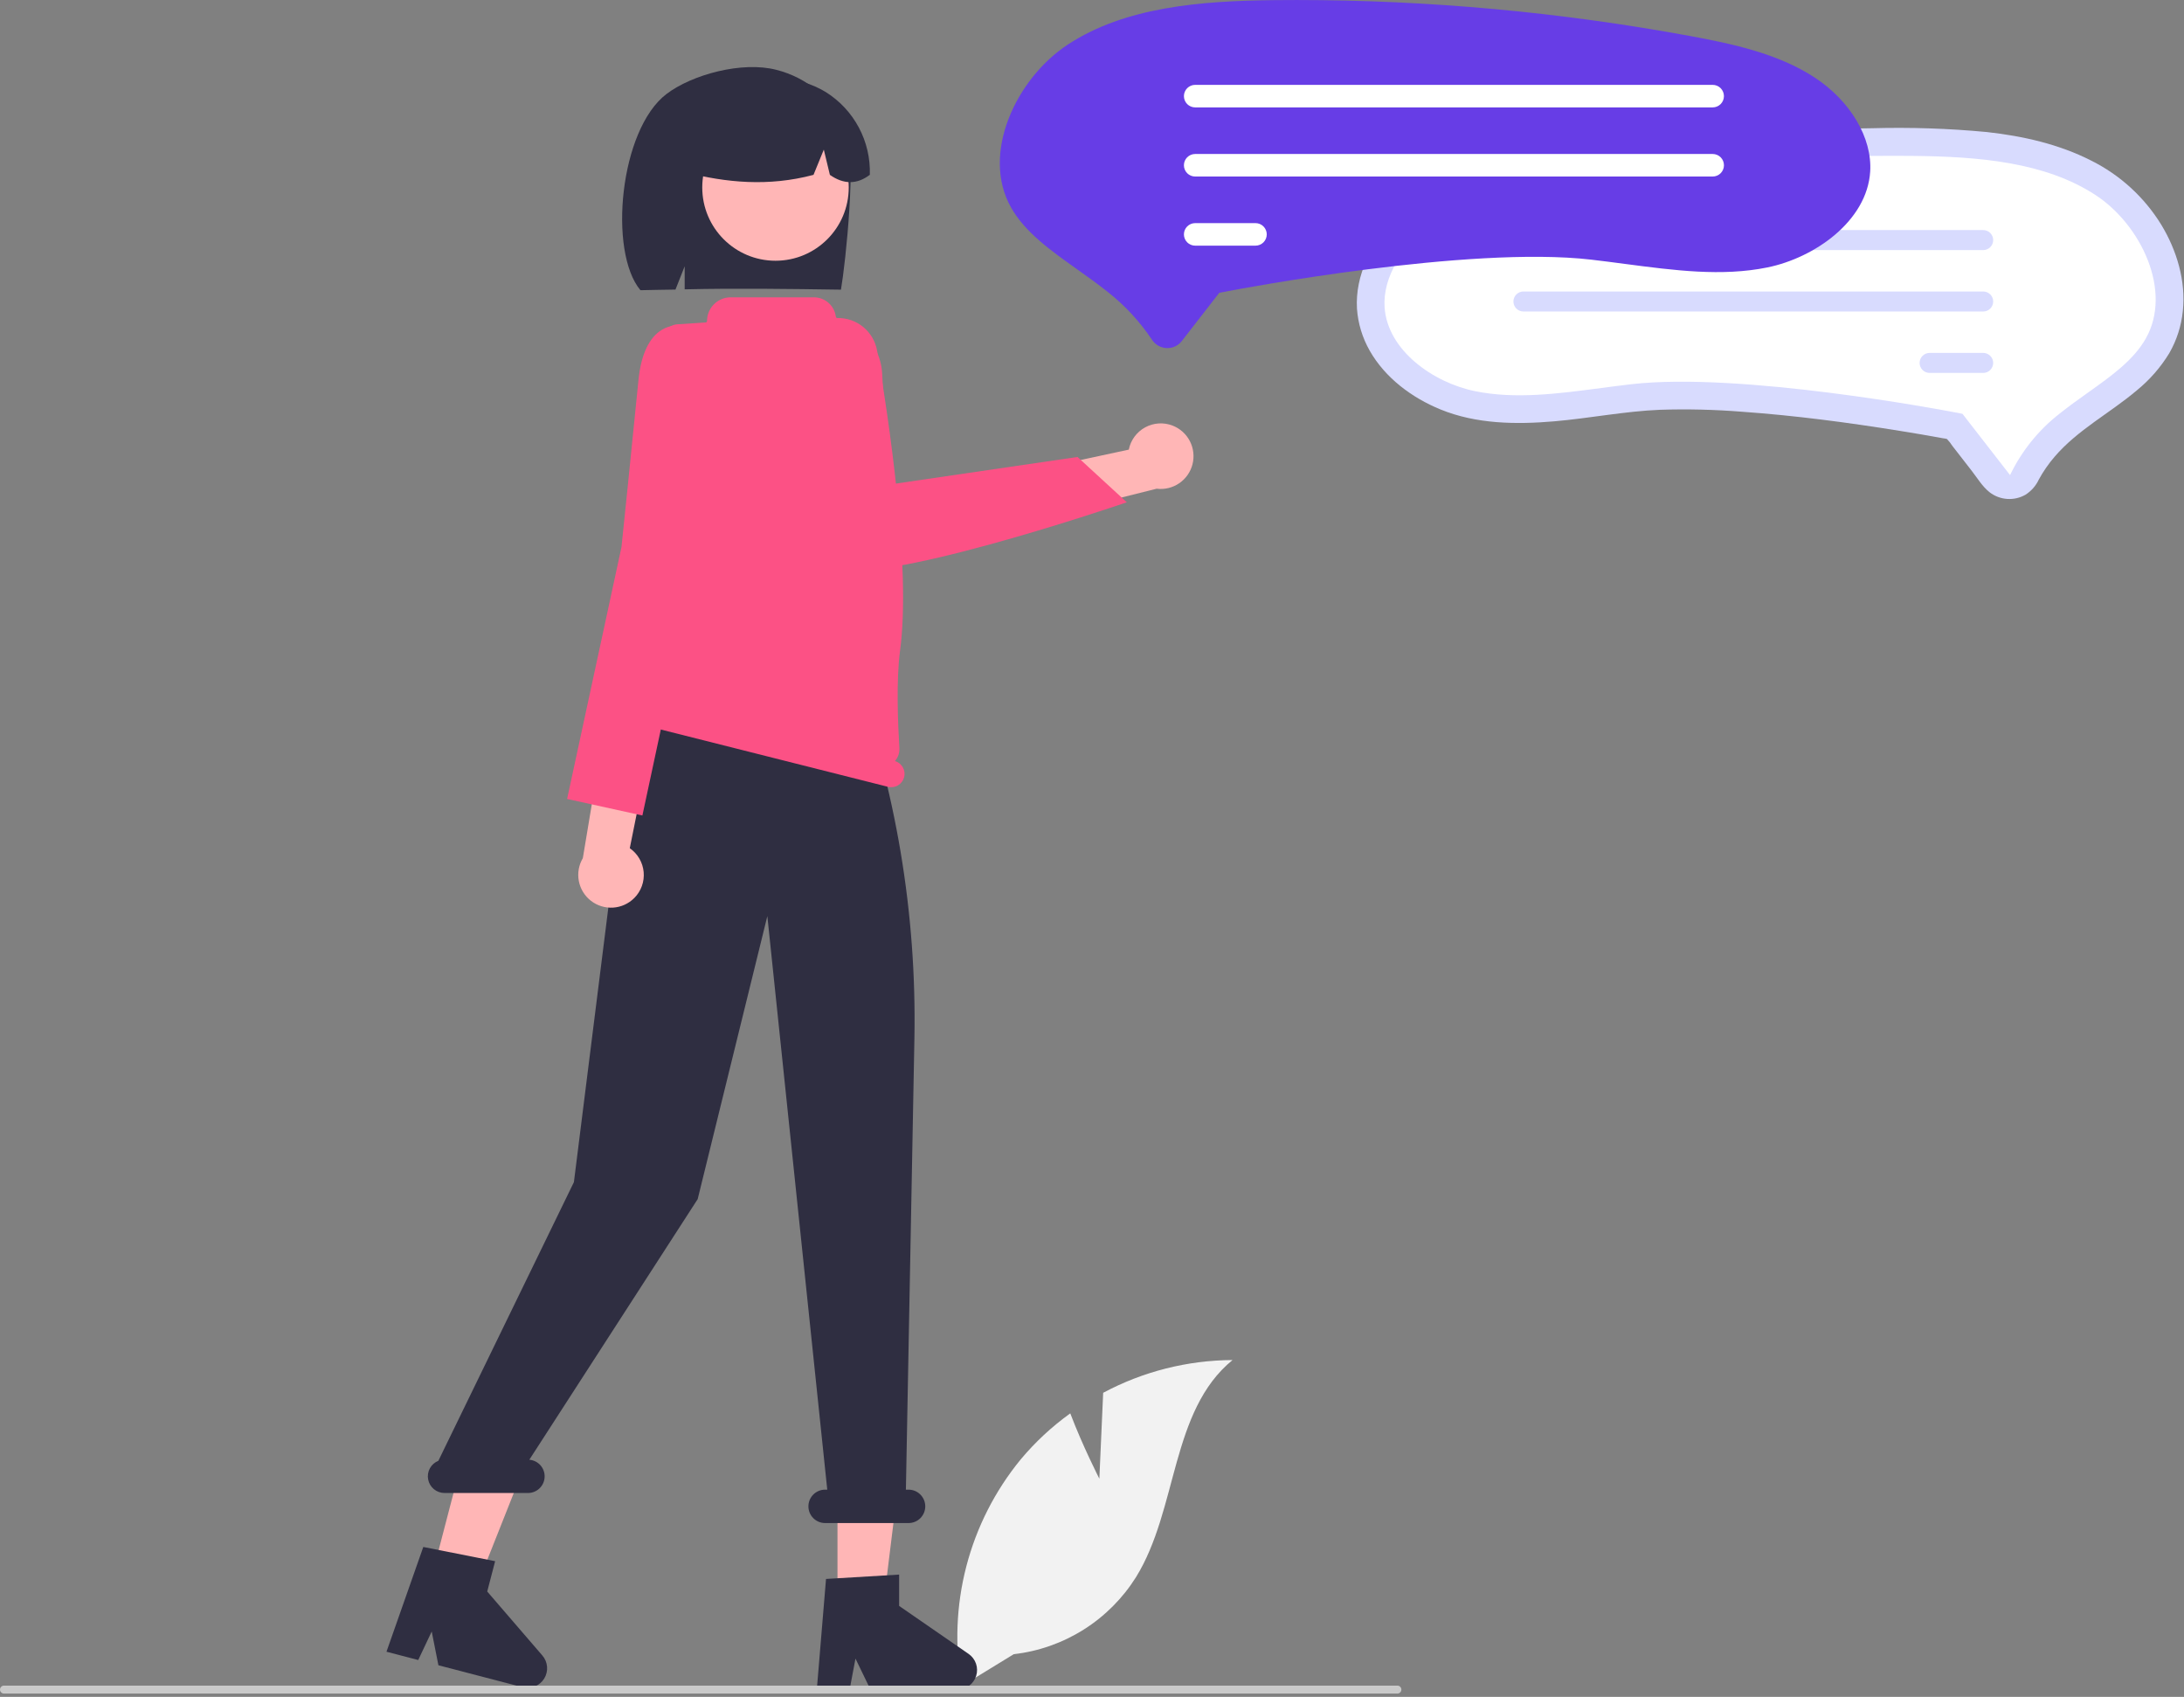 <svg width="533" height="414" viewBox="0 0 533 414" fill="none" xmlns="http://www.w3.org/2000/svg">
<rect x="0" y="0" width="533" height="414" fill="#808080" stroke="none"/>
<g clip-path="url(#clip0_179_1053)">
<path d="M268.295 360.769L269.227 339.814C278.942 334.621 289.778 331.878 300.794 331.823C285.633 344.223 287.527 368.113 277.249 384.781C274.003 389.955 269.635 394.333 264.467 397.589C259.3 400.846 253.465 402.898 247.397 403.593L234.709 411.361C232.968 401.655 233.352 391.688 235.834 382.145C238.316 372.602 242.838 363.711 249.087 356.084C252.635 351.84 256.704 348.059 261.197 344.832C264.235 352.845 268.295 360.769 268.295 360.769Z" fill="#F2F2F2"/>
<path d="M206.488 31.503C204.95 27.95 202.617 24.798 199.667 22.291C196.718 19.783 193.232 17.987 189.478 17.041C181.143 14.873 168.939 18.175 162.678 22.917C151.217 31.59 148.42 61.387 156.294 70.803C157.86 70.74 163.265 70.694 164.85 70.648L167.092 64.973V70.592C179.465 70.302 192.346 70.483 205.235 70.671C206.387 64.005 209.135 37.916 206.488 31.503Z" fill="#2F2E41"/>
<path d="M204.388 390.799H215.674L221.042 347.269H204.386L204.388 390.799Z" fill="#FFB6B6"/>
<path d="M105.596 383.781L116.516 386.627L132.69 345.859L116.572 341.659L105.596 383.781Z" fill="#FFB6B6"/>
<path d="M167.788 123.446L165.231 130.094L165.743 136.742L215.788 154.072L213.305 124.972L207.679 118.323L167.788 123.446Z" fill="#FFB6B6"/>
<path d="M189.258 63.616C199.13 63.616 207.132 55.614 207.132 45.742C207.132 35.87 199.13 27.868 189.258 27.868C179.386 27.868 171.384 35.87 171.384 45.742C171.384 55.614 179.386 63.616 189.258 63.616Z" fill="#FFB6B6"/>
<path d="M201.538 22.467C198.104 20.373 194.17 19.241 190.148 19.188C186.126 19.135 182.164 20.163 178.675 22.166C175.187 24.168 172.3 27.071 170.318 30.571C168.335 34.07 167.329 38.038 167.405 42.06C177.148 44.55 187.531 45.592 198.534 42.66L201.049 36.504L202.532 42.664C205.898 45.032 209.147 45.028 212.279 42.651C212.412 38.641 211.49 34.666 209.605 31.124C207.72 27.581 204.938 24.596 201.538 22.466V22.467Z" fill="#2F2E41"/>
<path d="M201.59 385.232L219.43 384.167V391.81L236.391 403.524C237.228 404.103 237.857 404.934 238.189 405.896C238.52 406.858 238.535 407.9 238.232 408.871C237.93 409.842 237.324 410.691 236.505 411.295C235.686 411.898 234.695 412.223 233.678 412.224H212.439L208.778 404.664L207.349 412.224H199.341L201.59 385.232Z" fill="#2F2E41"/>
<path d="M103.303 377.43L120.835 380.899L118.907 388.299L132.365 403.912C133.03 404.683 133.431 405.646 133.509 406.661C133.588 407.676 133.34 408.69 132.801 409.554C132.263 410.418 131.463 411.087 130.517 411.464C129.571 411.841 128.53 411.906 127.545 411.649L106.993 406.292L105.358 398.053L102.068 405.008L94.319 402.988L103.303 377.43Z" fill="#2F2E41"/>
<path d="M106.981 356.407L140.061 288.418L150.445 205.667C143.285 192.367 156.582 165.313 156.582 165.313V153.953L208.091 163.67C218.626 192.405 223.735 222.846 223.158 253.446L221.082 363.446H221.733C222.813 363.446 223.85 363.875 224.614 364.639C225.378 365.403 225.807 366.439 225.807 367.52C225.807 368.6 225.378 369.637 224.614 370.401C223.85 371.165 222.813 371.594 221.733 371.594H201.365C200.284 371.594 199.248 371.165 198.484 370.401C197.72 369.637 197.291 368.6 197.291 367.52C197.291 366.439 197.72 365.403 198.484 364.639C199.248 363.875 200.284 363.446 201.365 363.446H201.89L187.268 223.507L170.268 292.563L129.18 356.146C130.226 356.23 131.2 356.715 131.896 357.501C132.593 358.286 132.958 359.311 132.916 360.36C132.874 361.409 132.427 362.401 131.67 363.128C130.913 363.855 129.904 364.261 128.854 364.261H108.483C107.536 364.261 106.619 363.93 105.89 363.327C105.16 362.723 104.664 361.884 104.487 360.954C104.309 360.025 104.461 359.062 104.917 358.232C105.372 357.402 106.103 356.757 106.983 356.408L106.981 356.407Z" fill="#2F2E41"/>
<path d="M151.925 172.277C152.094 171.612 152.469 171.018 152.997 170.58C153.525 170.141 154.178 169.881 154.862 169.837C155.541 162.075 160.027 112.292 160.198 110.832L160.205 110.77L161.505 83.021C161.552 82.013 161.969 81.059 162.676 80.339C163.382 79.62 164.33 79.186 165.336 79.121L172.197 78.673C172.291 78.67 172.38 78.63 172.446 78.562C172.511 78.495 172.548 78.404 172.548 78.31C172.548 76.779 173.156 75.312 174.238 74.23C175.32 73.148 176.788 72.54 178.318 72.54H198.631C199.947 72.54 201.217 73.021 202.204 73.891C203.19 74.762 203.824 75.963 203.988 77.269C203.997 77.359 204.04 77.442 204.107 77.502C204.175 77.562 204.263 77.594 204.353 77.592V77.592C206.66 77.544 208.909 78.325 210.69 79.793C212.471 81.26 213.667 83.318 214.061 85.592C216.838 101.749 222.403 138.42 219.652 158.807C218.694 165.907 219.129 176.578 219.492 182.516C219.528 183.09 219.45 183.665 219.264 184.209C219.077 184.752 218.785 185.254 218.404 185.685C219.214 185.918 219.902 186.457 220.322 187.188C220.743 187.919 220.863 188.784 220.658 189.602C220.447 190.44 219.911 191.16 219.169 191.603C218.427 192.046 217.539 192.176 216.701 191.965L154.288 176.231C153.451 176.019 152.731 175.484 152.288 174.743C151.845 174.001 151.715 173.114 151.925 172.277Z" fill="#FC5185"/>
<path d="M341.033 413.197H0.97C0.713 413.197 0.466 413.095 0.284 412.913C0.102 412.731 0 412.484 0 412.227C0 411.97 0.102 411.723 0.284 411.541C0.466 411.359 0.713 411.257 0.97 411.257H341.033C341.29 411.257 341.537 411.359 341.719 411.541C341.901 411.723 342.003 411.97 342.003 412.227C342.003 412.484 341.901 412.731 341.719 412.913C341.537 413.095 341.29 413.197 341.033 413.197V413.197Z" fill="#CACACA"/>
<path d="M154.803 219.091C155.623 218.267 156.252 217.273 156.646 216.179C157.041 215.086 157.19 213.919 157.085 212.761C156.979 211.603 156.621 210.483 156.036 209.478C155.451 208.474 154.652 207.61 153.697 206.948L166.358 144.06L152.374 148.549L142.239 209.377C141.244 211.056 140.896 213.04 141.262 214.957C141.628 216.874 142.683 218.591 144.226 219.785C145.77 220.979 147.697 221.567 149.645 221.44C151.592 221.312 153.426 220.476 154.8 219.091H154.803Z" fill="#FFB6B6"/>
<path d="M173.497 86.037L164.821 79.488C164.821 79.488 157.168 78.946 155.813 92.747C154.458 106.548 151.675 133.447 151.675 133.447L138.4 194.93L156.776 198.963L170.995 132.613L179.525 112.913L173.497 86.037Z" fill="#FC5185"/>
<path d="M286.17 103.84C285.087 103.417 283.925 103.237 282.765 103.313C281.606 103.388 280.477 103.716 279.457 104.275C278.438 104.834 277.554 105.609 276.867 106.546C276.18 107.483 275.706 108.56 275.48 109.7L212.764 123.188L222.464 134.217L282.28 119.234C284.216 119.476 286.175 119.003 287.786 117.902C289.398 116.801 290.552 115.15 291.03 113.258C291.509 111.366 291.279 109.364 290.385 107.629C289.49 105.895 287.993 104.547 286.174 103.84H286.17Z" fill="#FFB6B6"/>
<path d="M202.905 137.895C200.901 135.958 199.394 133.567 198.512 130.924L187.061 96.491C186.408 94.529 186.183 92.45 186.401 90.393C186.618 88.337 187.273 86.351 188.321 84.568C189.37 82.786 190.787 81.248 192.479 80.059C194.171 78.87 196.097 78.056 198.129 77.673C200.161 77.29 202.252 77.346 204.26 77.837C206.269 78.329 208.149 79.244 209.775 80.522C211.4 81.8 212.733 83.412 213.685 85.248C214.636 87.083 215.184 89.102 215.291 91.167L216.691 118.267L262.969 111.49L274.998 122.548L274.348 122.769C271.793 123.639 213.3 143.469 203.617 138.399C203.356 138.267 203.116 138.099 202.903 137.899L202.905 137.895Z" fill="#FC5185"/>
<path d="M331.164 75.297C331.417 78.912 332.482 82.423 334.28 85.57C338.068 92.223 344.565 97.04 351.562 99.903C360.304 103.48 370.048 103.59 379.326 102.793C387.943 102.052 396.472 100.335 405.12 99.981C411.808 99.767 418.503 99.926 425.174 100.459C438.115 101.378 451.003 103.082 463.808 105.148C467.275 105.7 470.735 106.294 474.19 106.93C474.516 106.959 474.839 107.018 475.154 107.109C475.217 107.135 475.318 107.115 475.375 107.151C475.475 107.217 474.953 106.985 475.275 107.251C475.719 107.717 476.115 108.226 476.457 108.772L481.186 114.858C482.542 116.603 483.801 118.724 485.553 120.099C486.789 121.053 488.28 121.621 489.838 121.729C491.395 121.838 492.951 121.483 494.307 120.709C495.724 119.813 496.854 118.528 497.562 117.009C498.65 115.014 499.947 113.14 501.433 111.421C507.059 104.858 514.879 100.821 521.419 95.298C524.587 92.732 527.29 89.642 529.412 86.161C531.221 83.011 532.345 79.515 532.712 75.901C533.495 68.561 531.243 61.076 527.455 54.832C523.335 48.124 517.415 42.706 510.37 39.194C502.455 35.161 493.696 33.194 484.917 32.218C475.572 31.335 466.182 31.025 456.799 31.287C446.287 31.404 435.794 31.866 425.32 32.674C414.831 33.486 404.384 34.64 393.979 36.136C383.994 37.572 373.888 39.068 364.114 41.608C355.48 43.852 346.87 47.359 340.423 53.714C334.689 59.366 330.702 67.098 331.164 75.297Z" fill="#D8DBFE"/>
<path d="M376.783 45.797C367.462 47.517 357.707 49.622 349.883 54.722C342.148 59.766 337.446 67.695 337.903 74.922C338.571 85.48 349.797 93.376 360.02 95.445C369.813 97.425 380.013 96.084 390.813 94.663C393.203 94.349 395.674 94.023 398.119 93.741C424.703 90.668 474.619 100.133 476.731 100.541L478.931 100.961L490.55 115.913C493.375 110.033 497.526 104.888 502.677 100.885C504.912 99.099 507.245 97.44 509.5 95.836C515.254 91.744 520.689 87.879 523.689 82.569C530.222 71.005 522.502 54.879 511.489 47.64C499.08 39.484 482.727 38.205 466.905 38.04C465.257 38.023 463.608 38.014 461.959 38.014C433.415 38.017 404.931 40.62 376.859 45.789L376.783 45.797Z" fill="white"/>
<path d="M369.346 58.577C369.346 58.256 369.408 57.939 369.531 57.642C369.653 57.346 369.833 57.077 370.059 56.849C370.286 56.623 370.555 56.443 370.851 56.319C371.147 56.197 371.464 56.133 371.785 56.133H483.991C484.639 56.133 485.26 56.39 485.717 56.848C486.175 57.306 486.432 57.927 486.432 58.574C486.432 59.222 486.175 59.843 485.717 60.301C485.26 60.759 484.639 61.016 483.991 61.016H371.784C371.137 61.015 370.518 60.758 370.061 60.3C369.604 59.843 369.347 59.223 369.346 58.577V58.577Z" fill="#D8DBFE"/>
<path d="M369.346 73.562C369.346 73.241 369.408 72.924 369.531 72.627C369.653 72.331 369.833 72.062 370.059 71.835C370.286 71.608 370.555 71.428 370.851 71.305C371.147 71.182 371.464 71.118 371.785 71.118H483.996C484.643 71.119 485.264 71.376 485.722 71.835C486.179 72.293 486.436 72.914 486.435 73.562C486.434 74.209 486.176 74.83 485.718 75.288C485.26 75.745 484.639 76.002 483.991 76.001H371.784C371.137 76 370.518 75.743 370.061 75.286C369.604 74.828 369.347 74.208 369.346 73.562V73.562Z" fill="#D8DBFE"/>
<path d="M468.476 88.547C468.476 88.226 468.538 87.909 468.661 87.612C468.783 87.316 468.963 87.046 469.189 86.82C469.416 86.593 469.685 86.412 469.981 86.29C470.277 86.166 470.594 86.103 470.915 86.103H483.991C484.639 86.103 485.26 86.36 485.717 86.818C486.175 87.276 486.432 87.897 486.432 88.544C486.432 89.192 486.175 89.813 485.717 90.271C485.26 90.729 484.639 90.986 483.991 90.986H470.915C470.268 90.985 469.648 90.728 469.191 90.271C468.734 89.814 468.477 89.194 468.476 88.547V88.547Z" fill="#D8DBFE"/>
<path d="M284.917 84.924C284.856 84.924 284.794 84.924 284.733 84.924C284.011 84.898 283.306 84.698 282.679 84.341C282.051 83.983 281.518 83.48 281.127 82.873C278.195 78.491 274.597 74.593 270.463 71.321C267.963 69.321 265.345 67.461 262.816 65.662C256.292 61.023 250.147 56.654 246.737 50.616C239.3 37.451 248.058 19.116 260.569 10.892C274.602 1.669 293.06 0.223 310.916 0.033C312.772 0.014 314.629 0.004 316.487 0.004C348.66 0.016 380.765 2.951 412.406 8.774C422.927 10.715 433.941 13.093 442.791 18.864C451.591 24.601 456.936 33.635 456.414 41.88C455.651 53.909 442.891 62.909 431.272 65.259C420.197 67.498 408.693 65.985 396.513 64.382C393.824 64.028 391.044 63.663 388.295 63.345C358.416 59.891 302.285 70.536 299.911 70.991L297.555 71.442L288.413 83.209C288.002 83.745 287.472 84.178 286.866 84.476C286.259 84.773 285.592 84.926 284.917 84.924V84.924Z" fill="#673DE6"/>
<path d="M417.972 26.204H291.682C290.953 26.204 290.253 25.914 289.737 25.398C289.222 24.883 288.932 24.183 288.932 23.454C288.932 22.724 289.222 22.025 289.737 21.509C290.253 20.994 290.953 20.704 291.682 20.704H417.972C418.701 20.704 419.401 20.994 419.917 21.509C420.432 22.025 420.722 22.724 420.722 23.454C420.722 24.183 420.432 24.883 419.917 25.398C419.401 25.914 418.701 26.204 417.972 26.204V26.204Z" fill="white"/>
<path d="M417.972 43.07H291.683C291.322 43.07 290.964 42.999 290.63 42.862C290.297 42.724 289.993 42.522 289.738 42.267C289.221 41.751 288.931 41.052 288.93 40.323C288.929 39.593 289.218 38.894 289.733 38.377C290.249 37.861 290.948 37.571 291.677 37.57H417.977C418.706 37.57 419.406 37.859 419.922 38.375C420.437 38.891 420.727 39.59 420.727 40.32C420.727 41.049 420.437 41.749 419.922 42.264C419.406 42.78 418.706 43.07 417.977 43.07H417.972Z" fill="white"/>
<path d="M306.4 59.936H291.682C290.953 59.936 290.253 59.646 289.737 59.13C289.222 58.615 288.932 57.915 288.932 57.186C288.932 56.456 289.222 55.757 289.737 55.241C290.253 54.725 290.953 54.436 291.682 54.436H306.399C307.128 54.436 307.828 54.725 308.344 55.241C308.859 55.757 309.149 56.456 309.149 57.186C309.149 57.915 308.859 58.615 308.344 59.13C307.828 59.646 307.128 59.936 306.399 59.936H306.4Z" fill="white"/>
</g>
<defs>
<clipPath id="clip0_179_1053">
<rect width="532.867" height="413.198" fill="white"/>
</clipPath>
</defs>
</svg>
